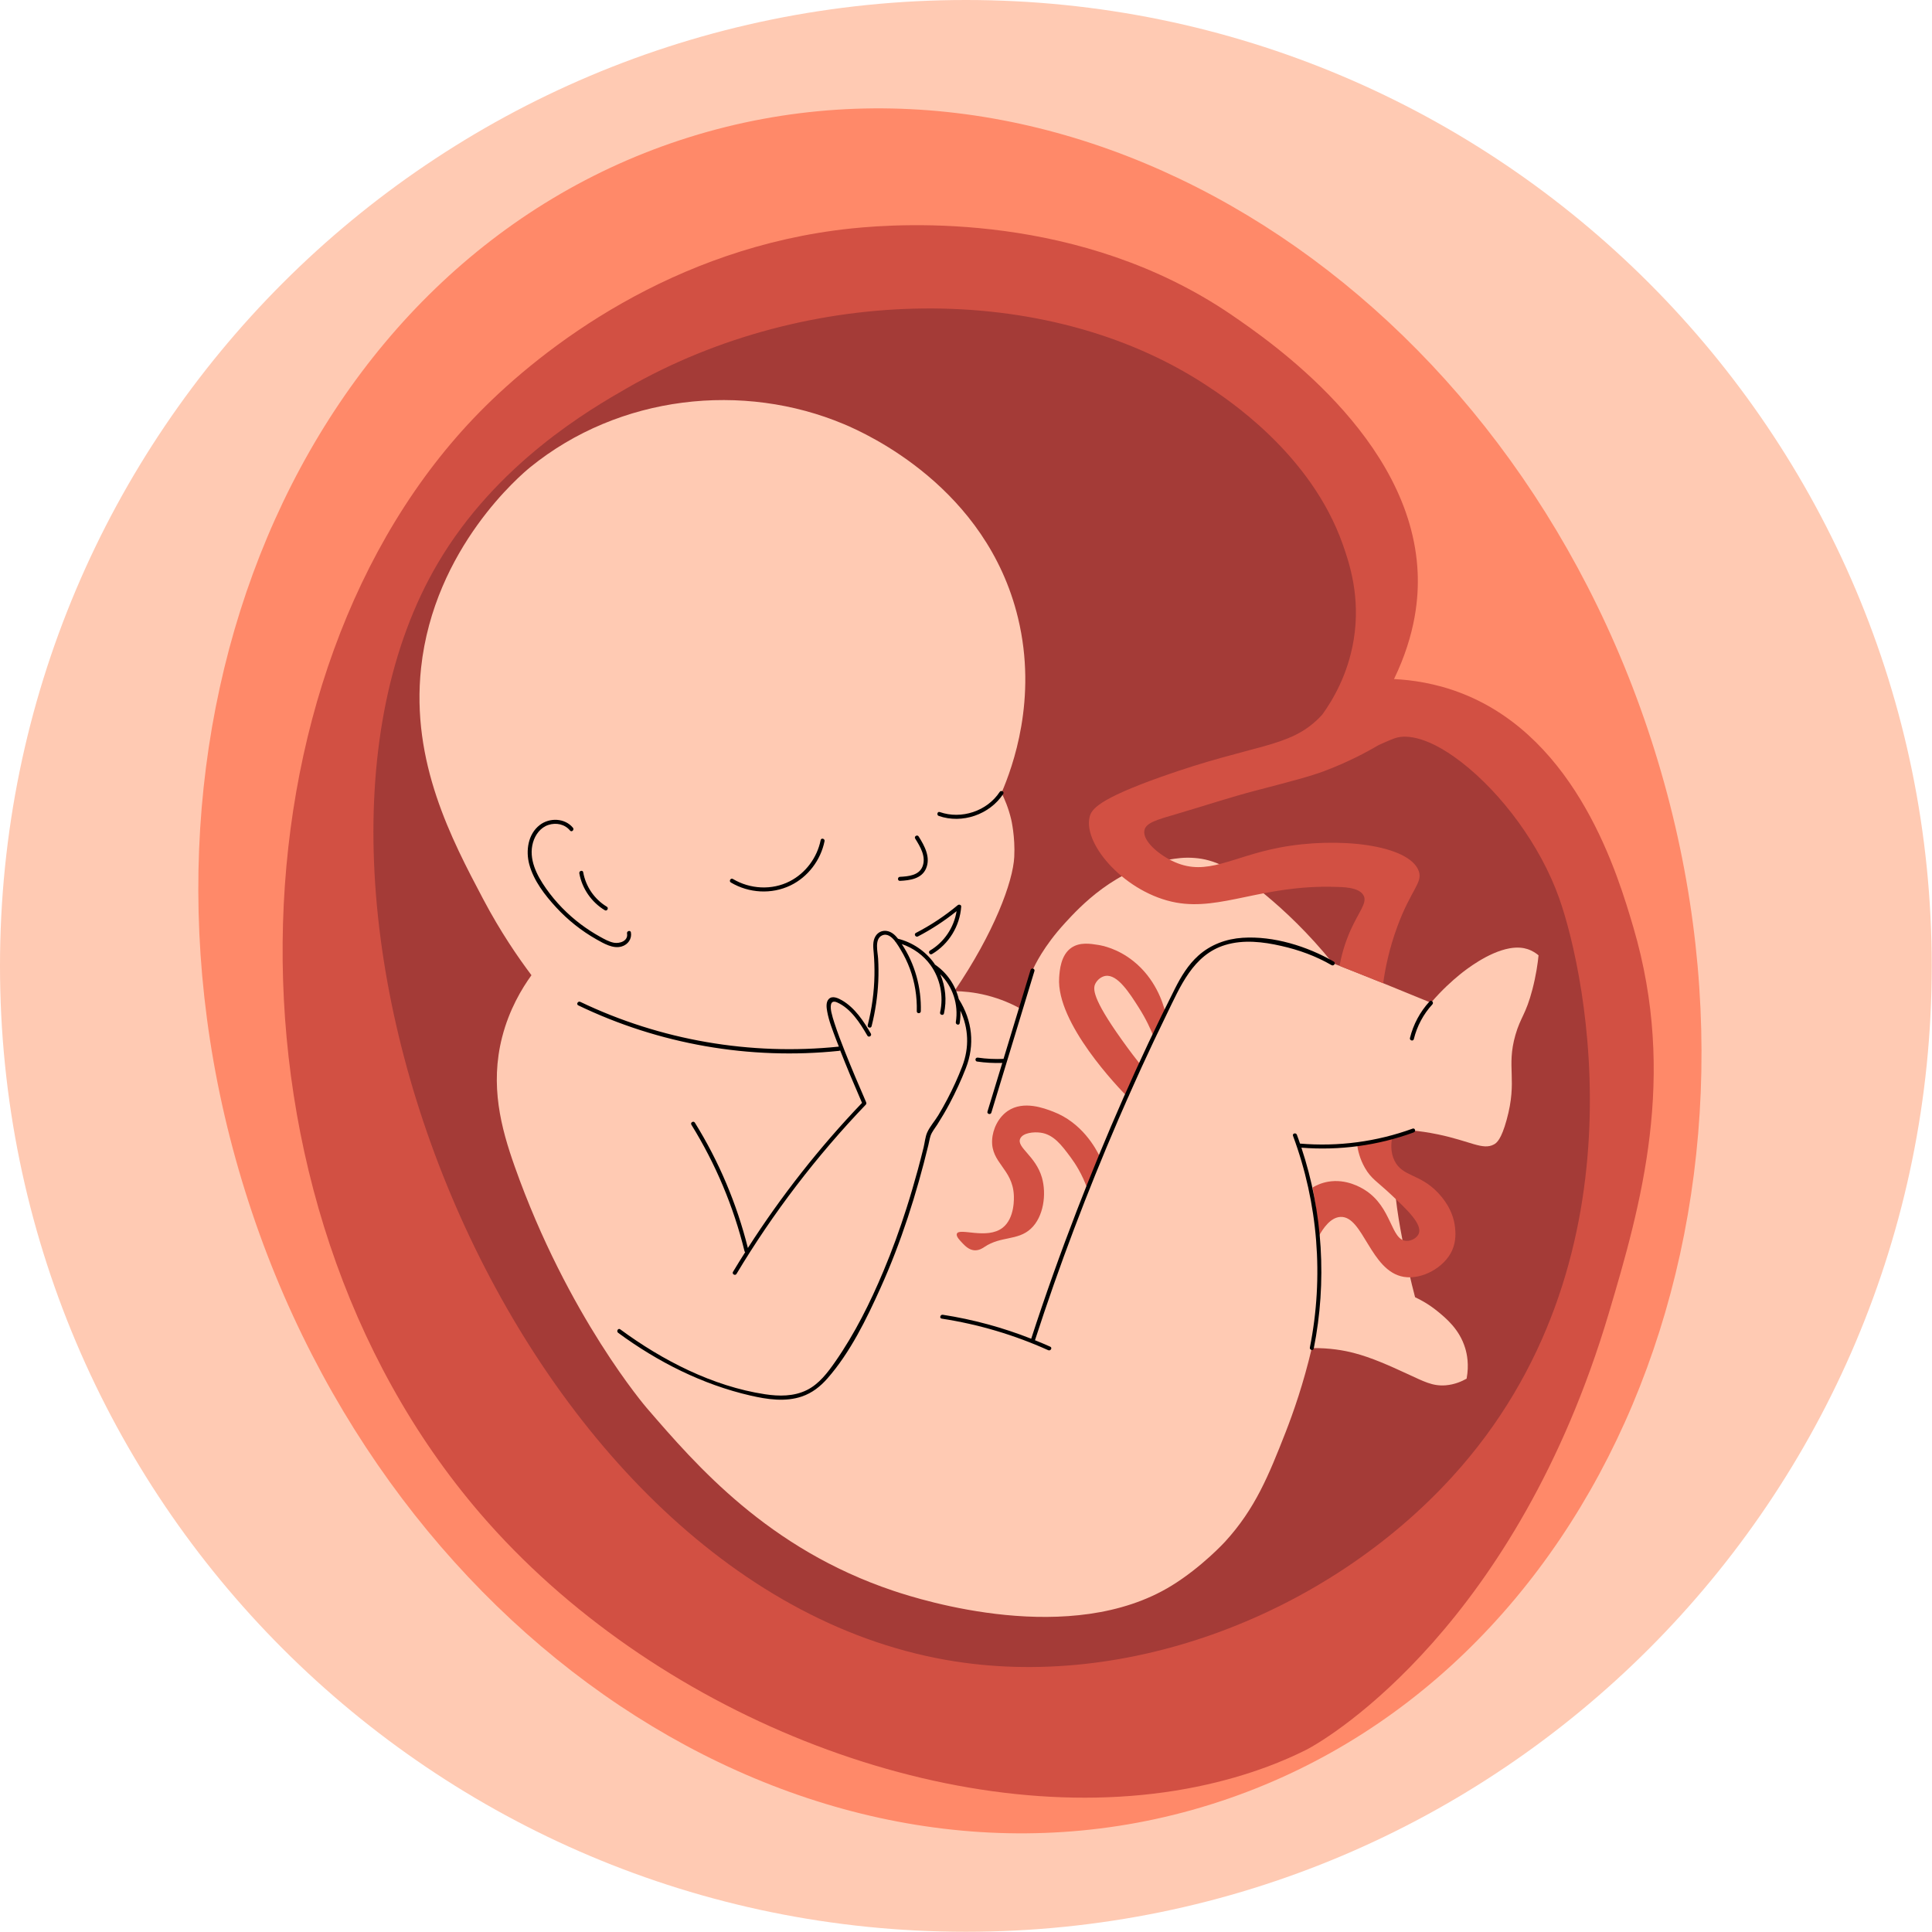 <?xml version="1.0" encoding="UTF-8"?><svg xmlns="http://www.w3.org/2000/svg" xmlns:xlink="http://www.w3.org/1999/xlink" height="358.8" preserveAspectRatio="xMidYMid meet" version="1.0" viewBox="0.0 0.0 358.8 358.8" width="358.8" zoomAndPan="magnify"><g id="change1_1"><path d="M358.75,179.38c0,99.07-80.31,179.38-179.38,179.38S0,278.44,0,179.38C0,80.31,80.31,0,179.38,0 S358.75,80.31,358.75,179.38z" fill="#ffcab3"/></g><g id="change2_1"><path d="M307.29,139.38C280.56,53.87,200.29,2.88,128,25.48C55.72,48.08,18.8,135.72,45.53,221.23 s107.01,136.5,179.29,113.89C297.11,312.52,334.03,224.88,307.29,139.38z M288.73,199.69l-11.87,45.94v10.32l-12.88,17.03 l-47.54,27.32l-29.79,5.72c0,0-41.76-9.29-52.16-20.13c-10.4-10.84-36.72-41.05-44.47-73.43c-7.74-32.38-20.67-76.76-20.67-76.76 l4.15-25.81c0,0,16.97-29.45,33.69-35.56s62.96-7.17,72.19,0c9.22,7.17,22.13,35.56,22.13,35.56l-4.82,49.5 c0,0,33.52-13.8,43.43-7.13c9.91,6.66,22.69,24.99,22.69,24.99l16.12-8.15l9.81,3.76V199.69z" fill="#ff8969"/></g><g id="change3_1"><path d="M297.07,168.89c-3.2-9.29-11.23-32.6-29-35.89c-7.82-1.45-14.91,1.47-19.41,3.96 c3.08-8.45,9.35-29.66-0.41-49.38c-15.32-30.94-58.2-34.12-70.11-35.06c-2.55-0.2-14.01-1.01-28.8,1.67 c-20.72,5.24-53.08,17.62-72.21,47.5c-36.86,57.58,3.09,136.99,40.39,176.1c15.1,15.84,42.82,44.9,82.86,43.65 c48.25-1.5,76.81-45.84,82.92-55.32C302.08,236.98,307.62,199.51,297.07,168.89z M284.6,183.71c-1.23,4.73-2.19,5.12-3.16,8.48 c-1.75,6.1,0.44,8.27-1.64,15.8c-1,3.61-1.82,4.26-2.36,4.55c-2.06,1.12-4.37-0.62-10.4-1.87c-1.91-0.4-3.51-0.6-4.59-0.71 c-1.18,0.72-3.28,0.78-4.47,1.49c0.01,1.15,0.71,3.92,0.81,5.9c0.35,6.88,1.5,11.97,2.16,15.46c0.41,2.13,1,4.89,1.85,8.1 c1.02,0.48,2.52,1.28,4.1,2.56c1.61,1.31,4.14,3.37,5.21,6.91c0.32,1.05,0.75,3.04,0.26,5.66c-0.88,0.49-2.21,1.09-3.87,1.23 c-2.47,0.2-4.1-0.73-7.25-2.17c-3.09-1.42-6.49-2.98-9.88-3.85c-1.76-0.45-4.38-0.94-7.75-0.89c-1.56,6.64-3.43,11.95-4.88,15.67 c-3.14,8-5.63,14.17-11.24,20.3c0,0-4.31,4.71-9.95,8.17c-18.65,11.42-46.31,2.72-51.61,0.94c-23.26-7.79-36.61-23.27-45.84-33.97 c0,0-14.67-17-24.52-44.86c-2.53-7.14-4.62-15.02-2.33-23.99c1.32-5.16,3.67-9.04,5.45-11.51c-2.45-3.26-5.74-8.02-8.97-14.14 c-5.86-11.1-13.42-25.41-11.53-42.93c2.41-22.35,18.7-35.99,20.27-37.27c16.55-13.43,39.55-15.89,58.31-7.98 c4.19,1.77,26.44,11.75,32.28,35.97c3.64,15.06-0.99,27.66-3.06,32.48c0.55,1.11,1.28,2.79,1.79,4.93c0,0,0.77,3.21,0.57,6.98 c-0.23,4.61-3.76,14.12-11.12,24.92c1.61,0.02,3.66,0.19,5.97,0.77c2.68,0.67,4.83,1.66,6.37,2.51c0.31-1.82,0.91-4.34,2.17-7.14 c0.4-0.9,2.06-4.47,6.05-8.81c2.68-2.92,9.27-10.09,19.25-11.75c1.41-0.23,2.87-0.47,4.83-0.31c3.43,0.28,6.87,1.65,13.18,6.89 c3.41,2.83,7.86,6.96,12.46,12.65c3.09,1.21,6.21,2.44,9.34,3.71c3,1.21,5.96,2.42,8.89,3.63c2.02-2.36,3.95-4.09,5.43-5.29 c1.03-0.83,5.14-4.08,9.16-4.81c1.58-0.28,2.64-0.08,3.33,0.14c0.95,0.31,1.64,0.8,2.06,1.16 C285.58,178.93,285.27,181.12,284.6,183.71z" fill="#a43b37"/></g><g id="change4_1"><path d="M258.56,211.21c-0.21,1.05-0.37,2.74,0.42,4.35c1.49,3.01,4.69,2.38,8.04,5.92c0.73,0.77,2.84,3.06,3.2,6.47 c0.08,0.75,0.26,2.52-0.56,4.31c-1.45,3.16-5.6,5.44-8.97,4.87c-6.2-1.05-7.51-11.35-11.75-11.13c-1.81,0.09-3.21,2.04-4.16,3.82 c-0.05-2.36-0.26-4.9-0.71-7.58c-0.1-0.58-0.2-1.15-0.31-1.7c0.64-0.38,1.62-0.86,2.89-1.08c3.37-0.59,6.14,1.1,6.82,1.53 c5.1,3.22,4.78,9.33,7.72,9.46c0.98,0.04,2-0.59,2.3-1.36c0.67-1.76-2.17-4.43-5.11-7.2c-2.6-2.45-3.74-2.97-4.9-5.01 c-0.94-1.64-1.3-3.23-1.45-4.34C254.19,212.1,256.38,211.66,258.56,211.21z M298.74,244.01c-17.06,57.29-51.26,78.52-56.33,81.04 c-0.76,0.38-1.55,0.75-1.55,0.75c-3.71,1.74-11.53,4.98-22.66,6.76c-43.22,6.92-97.07-14.37-128.96-51.41 c-50.41-58.55-47.52-156.38-0.2-204.59c11.78-12,35.87-30.66,69.06-34.13c9.78-1.02,42.57-3.05,70.58,16.02 c0.01,0.01,0.03,0.02,0.04,0.03c6.96,4.78,33.48,22.84,34.56,47.88c0.19,4.36-0.29,11.27-4.39,19.75c3.18,0.16,7.73,0.74,12.73,2.71 c21.43,8.46,28.88,33.78,31.72,43.4C311.51,200,304.78,223.74,298.74,244.01z M289.56,166.8c-3.48-9.79-10.65-19.44-18.15-25.25 c-7.08-5.48-10.93-4.81-11.89-4.59c-0.58,0.13-1.67,0.59-3.46,1.4v0c-2.25,1.32-5.69,3.17-10.12,4.84 c-2.59,0.97-5.93,1.85-12.5,3.56c-4.96,1.29-9.82,2.91-14.73,4.35c-3.96,1.15-5.87,1.7-6.17,3.06c-0.44,1.98,2.77,4.69,5.67,5.95 c5.99,2.61,10.5-1,19.41-2.71c10.85-2.08,24.12-0.55,25.87,4.38c0.76,2.12-1.46,3.46-3.96,10.22c-1.6,4.32-2.31,8.07-2.65,10.59 c-2.7-1.08-5.41-2.15-8.11-3.23c0.31-1.66,0.88-4.02,2.07-6.67c1.54-3.42,3.07-4.99,2.43-6.33c-0.79-1.67-4.06-1.63-5.43-1.67 c-13.39-0.37-21.04,4.44-29.42,2.92c-9.21-1.67-17.27-10.62-16.07-15.86c0.33-1.44,1.52-3.31,13.35-7.51 c17.37-6.16,23.57-5.29,29.21-10.85c0.22-0.21,0.44-0.45,0.66-0.69c1.87-2.6,4.76-7.36,5.83-13.89c1.31-7.98-0.81-14.25-2.01-17.67 c-5.96-16.95-21.58-27.15-25.76-29.86c-29.5-19.11-73.68-18.5-107.26,0.83c-6.71,3.86-24.11,13.88-35.06,32.48 c-36.1,61.31,13.61,189.35,94.32,203.66c33.81,5.99,71.02-8.71,94.07-34C305.75,234.73,294.7,181.28,289.56,166.8z M210.48,178.49 c-2.98-2.38-5.84-2.89-6.5-3c-1.48-0.24-3.42-0.55-4.98,0.5c-2.01,1.36-2.21,4.23-2.3,5.58c-0.56,8.44,10.99,20.41,12.79,22.24 c0.83-1.95,1.66-3.91,2.49-5.86c-0.88-1.1-2.17-2.77-3.65-4.85c-5.56-7.79-5.36-9.53-4.9-10.43c0.37-0.73,1.11-1.31,1.87-1.43 c2.24-0.35,4.49,3.21,6.21,5.92c1.33,2.09,2.2,4,2.78,5.46c0.71-1.52,1.43-3.05,2.14-4.57 C215.96,186.13,214.54,181.73,210.48,178.49z M195.59,206.45c-1.7-0.65-5.5-2.11-8.42-0.14c-1.74,1.18-2.82,3.35-2.92,5.43 c-0.2,4.23,3.77,5.33,4.03,10.16c0.03,0.48,0.23,4.33-2.09,6.12c-2.92,2.25-8.06-0.09-8.49,1.11c-0.17,0.49,0.54,1.22,1.11,1.81 c0.42,0.43,1.12,1.16,2.09,1.25c0.92,0.09,1.66-0.43,1.95-0.63c3.03-2.03,6.13-1.12,8.56-3.34c2.44-2.23,2.96-6.5,2.09-9.53 c-1.17-4.05-4.76-5.61-4.03-7.23c0.49-1.1,2.54-1.28,3.76-1.11c2.44,0.32,3.92,2.32,5.56,4.52c0.92,1.23,2.19,3.2,3.17,5.95 c0.79-1.95,1.58-3.91,2.37-5.87C203.48,213.19,200.92,208.49,195.59,206.45z" fill="#d25043"/></g><g id="change5_1"><path d="M176.34,204.97c-0.7,1.32-1.46,2.6-2.26,3.86c-0.43,0.67-1,1.35-1.26,2.1c-0.18,0.55-0.27,1.15-0.41,1.72 c-2.2,9.06-5.03,17.99-8.87,26.5c-2.62,5.82-5.65,12.04-9.88,16.85c-1.32,1.5-2.83,2.69-4.72,3.34c-3.07,1.06-6.46,0.55-9.55-0.16 c-8.91-2.04-17.26-6.26-24.59-11.66c-0.38-0.28-0.01-0.93,0.38-0.65c7.82,5.76,17.18,10.59,26.89,12.06 c2.61,0.4,5.35,0.42,7.76-0.77c2.26-1.11,3.89-3.26,5.29-5.28c3.62-5.19,6.5-10.98,8.94-16.8c1.61-3.82,3.02-7.72,4.28-11.67 c0.76-2.38,1.46-4.78,2.12-7.19c0.37-1.38,0.73-2.76,1.07-4.14c0.21-0.87,0.3-1.96,0.67-2.78c0.5-1.11,1.43-2.14,2.06-3.19 c0.59-0.99,1.16-1.99,1.69-3.01c1.03-1.97,1.97-4.01,2.76-6.09c1.34-3.5,1.16-7.05-0.35-10.32c0.04,0.77-0.01,1.55-0.13,2.33 c-0.08,0.48-0.8,0.27-0.72-0.2c0.53-3.28-0.57-6.59-2.89-8.89c0.98,2.27,1.23,4.87,0.69,7.28c-0.11,0.47-0.83,0.27-0.72-0.2 c0.68-3.01,0.02-6.28-1.78-8.78c-1.31-1.82-3.22-3.19-5.34-3.91c2.44,3.65,3.66,8.1,3.54,12.48c-0.01,0.48-0.76,0.48-0.75,0 c0.07-2.69-0.35-5.36-1.28-7.88c-0.46-1.24-1.04-2.44-1.73-3.57c-0.22-0.37-0.52-0.88-0.88-1.37c-0.08-0.05-0.13-0.12-0.15-0.2 c-0.65-0.82-1.47-1.48-2.4-1.06c-1.46,0.65-0.81,3.08-0.74,4.31c0.08,1.39,0.09,2.79,0.03,4.18c-0.13,2.82-0.55,5.63-1.24,8.37 c-0.12,0.47-0.84,0.27-0.72-0.2c0.77-3.04,1.2-6.16,1.25-9.29c0.02-1.34-0.02-2.68-0.13-4.02c-0.09-1.06-0.26-2.21,0.31-3.18 c0.45-0.75,1.23-1.13,2.1-1c0.9,0.14,1.56,0.76,2.1,1.45c2.66,0.66,5.08,2.29,6.68,4.52c0.06,0.09,0.11,0.18,0.17,0.27 c2.28,1.55,3.81,3.86,4.43,6.42c0.01,0.01,0.02,0.02,0.03,0.04c2.5,3.96,2.98,8.44,1.28,12.79 C178.5,200.62,177.47,202.84,176.34,204.97z M155.82,195.16c0.09-0.01,0.15-0.05,0.21-0.09c0.6,1.52,1.21,3.04,1.84,4.55 c0.73,1.74,1.47,3.47,2.22,5.2c-7.92,8.28-15.02,17.31-21.2,26.95c-2.06-8.22-5.37-16.07-9.84-23.27c-0.25-0.41-0.9-0.03-0.65,0.38 c4.5,7.27,7.83,15.19,9.87,23.49c0.02,0.09,0.07,0.14,0.12,0.18c-0.77,1.21-1.53,2.43-2.26,3.65c-0.25,0.41,0.4,0.79,0.65,0.38 c6.8-11.34,14.86-21.88,24.01-31.43c0.12-0.13,0.13-0.28,0.07-0.41c0-0.02,0-0.03-0.01-0.05c-1.36-3.12-2.69-6.25-3.94-9.41 c-0.69-1.74-1.36-3.49-1.94-5.27c-0.22-0.66-0.42-1.33-0.57-2.01c-0.18-0.84-0.35-2.46,1.06-1.84c2.55,1.12,4.28,3.85,5.62,6.17 c0.24,0.42,0.89,0.04,0.65-0.38c-1.34-2.32-2.98-4.79-5.35-6.17c-0.7-0.4-1.82-0.96-2.49-0.22c-0.53,0.58-0.4,1.57-0.27,2.28 c0.31,1.76,1.01,3.48,1.63,5.15c0.17,0.46,0.36,0.92,0.54,1.38c-16.41,1.7-33.13-1.18-48.02-8.31c-0.43-0.21-0.81,0.44-0.38,0.65 C122.39,193.94,139.26,196.88,155.82,195.16z M115.47,175.77c1.16-0.35,1.91-1.42,1.7-2.61c-0.08-0.47-0.81-0.27-0.72,0.2 c0.24,1.4-1.36,1.91-2.43,1.72c-0.91-0.17-1.76-0.66-2.56-1.1c-1.25-0.69-2.45-1.47-3.6-2.33c-2.47-1.86-4.66-4.1-6.44-6.63 c-1.73-2.46-3.32-5.5-2.43-8.58c0.42-1.44,1.39-2.76,2.86-3.24c1.45-0.47,3.04-0.14,4.02,1.05c0.31,0.37,0.84-0.16,0.53-0.53 c-1.5-1.81-4.33-1.91-6.15-0.51c-2.21,1.69-2.64,4.8-1.95,7.34c0.82,3.02,2.91,5.72,5,7.98c2.16,2.34,4.69,4.35,7.46,5.92 C112.12,175.21,113.86,176.26,115.47,175.77z M112.32,169.04c0.41,0.25,0.79-0.4,0.38-0.65c-2.31-1.39-3.92-3.75-4.39-6.4 c-0.08-0.47-0.81-0.27-0.72,0.2C108.09,165.02,109.86,167.56,112.32,169.04z M135.73,163.89c3.34,1.99,7.58,2.24,11.09,0.54 c3.24-1.57,5.6-4.7,6.31-8.21c0.1-0.47-0.63-0.67-0.72-0.2c-0.66,3.26-2.78,6.13-5.75,7.65c-3.31,1.7-7.38,1.46-10.55-0.43 C135.69,162.99,135.32,163.64,135.73,163.89z M174.34,151.53c4.34,1.52,9.46-0.25,11.97-4.08c0.27-0.4-0.38-0.78-0.65-0.38 c-2.34,3.57-7.11,5.15-11.13,3.74C174.09,150.64,173.89,151.37,174.34,151.53z M167.13,163.59c1.83-0.09,4.01-0.37,4.84-2.27 c0.91-2.09-0.26-4.22-1.36-5.97c-0.25-0.41-0.9-0.03-0.65,0.38c0.94,1.51,2.08,3.37,1.36,5.2c-0.66,1.66-2.65,1.83-4.19,1.91 C166.65,162.86,166.65,163.61,167.13,163.59z M172.71,176.53c-0.42,0.25-0.04,0.89,0.38,0.65c3.12-1.84,5.17-5.2,5.42-8.81 c0.02-0.35-0.41-0.45-0.64-0.27c-2.4,2-5.01,3.73-7.78,5.16c-0.43,0.22-0.05,0.87,0.38,0.65c2.54-1.32,4.94-2.9,7.18-4.69 C177.17,172.25,175.34,174.98,172.71,176.53z M181.63,196.42c-0.2-0.03-0.4,0.05-0.46,0.26c-0.05,0.18,0.06,0.43,0.26,0.46 c1.56,0.23,3.13,0.31,4.71,0.26c-0.92,3.01-1.83,6.02-2.75,9.03c-0.14,0.46,0.58,0.66,0.72,0.2c2.67-8.77,5.33-17.54,8-26.3 c0.14-0.46-0.58-0.66-0.72-0.2c-1.67,5.51-3.35,11.01-5.02,16.52C184.79,196.72,183.2,196.65,181.63,196.42z M265.49,185.98 c-1.76,1.92-3.02,4.26-3.64,6.79c-0.11,0.47,0.61,0.67,0.72,0.2c0.59-2.4,1.77-4.63,3.45-6.45 C266.34,186.16,265.81,185.62,265.49,185.98z M262.35,209.6c-6.69,2.44-13.82,3.38-20.92,2.78c-0.19-0.55-0.37-1.09-0.58-1.64 c-0.17-0.45-0.89-0.25-0.72,0.2c4.65,12.53,5.75,26.2,3.13,39.31c-0.09,0.47,0.63,0.67,0.72,0.2c2.48-12.4,1.69-25.32-2.29-37.31 c7.06,0.56,14.19-0.4,20.85-2.83C263,210.16,262.81,209.44,262.35,209.6z M247.7,178.58c-4.94-2.85-11.18-4.79-16.93-4.42 c-3.05,0.2-5.94,1.26-8.23,3.32c-1.88,1.69-3.2,3.87-4.33,6.11c-6.76,13.38-12.78,27.15-18.19,41.13c-3.05,7.89-5.9,15.86-8.51,23.9 c-5.29-2.08-10.79-3.58-16.42-4.45c-0.47-0.07-0.68,0.65-0.2,0.72c6.83,1.05,13.48,3.02,19.78,5.86c0.44,0.2,0.82-0.45,0.38-0.65 c-0.94-0.42-1.88-0.82-2.84-1.2c4.5-13.88,9.69-27.53,15.46-40.93c2.84-6.59,5.83-13.12,8.98-19.56 c2.52-5.14,4.91-11.12,10.92-12.92c3.39-1.02,6.99-0.59,10.37,0.18c3.3,0.74,6.43,1.88,9.37,3.58 C247.74,179.47,248.12,178.82,247.7,178.58z"/></g></svg>